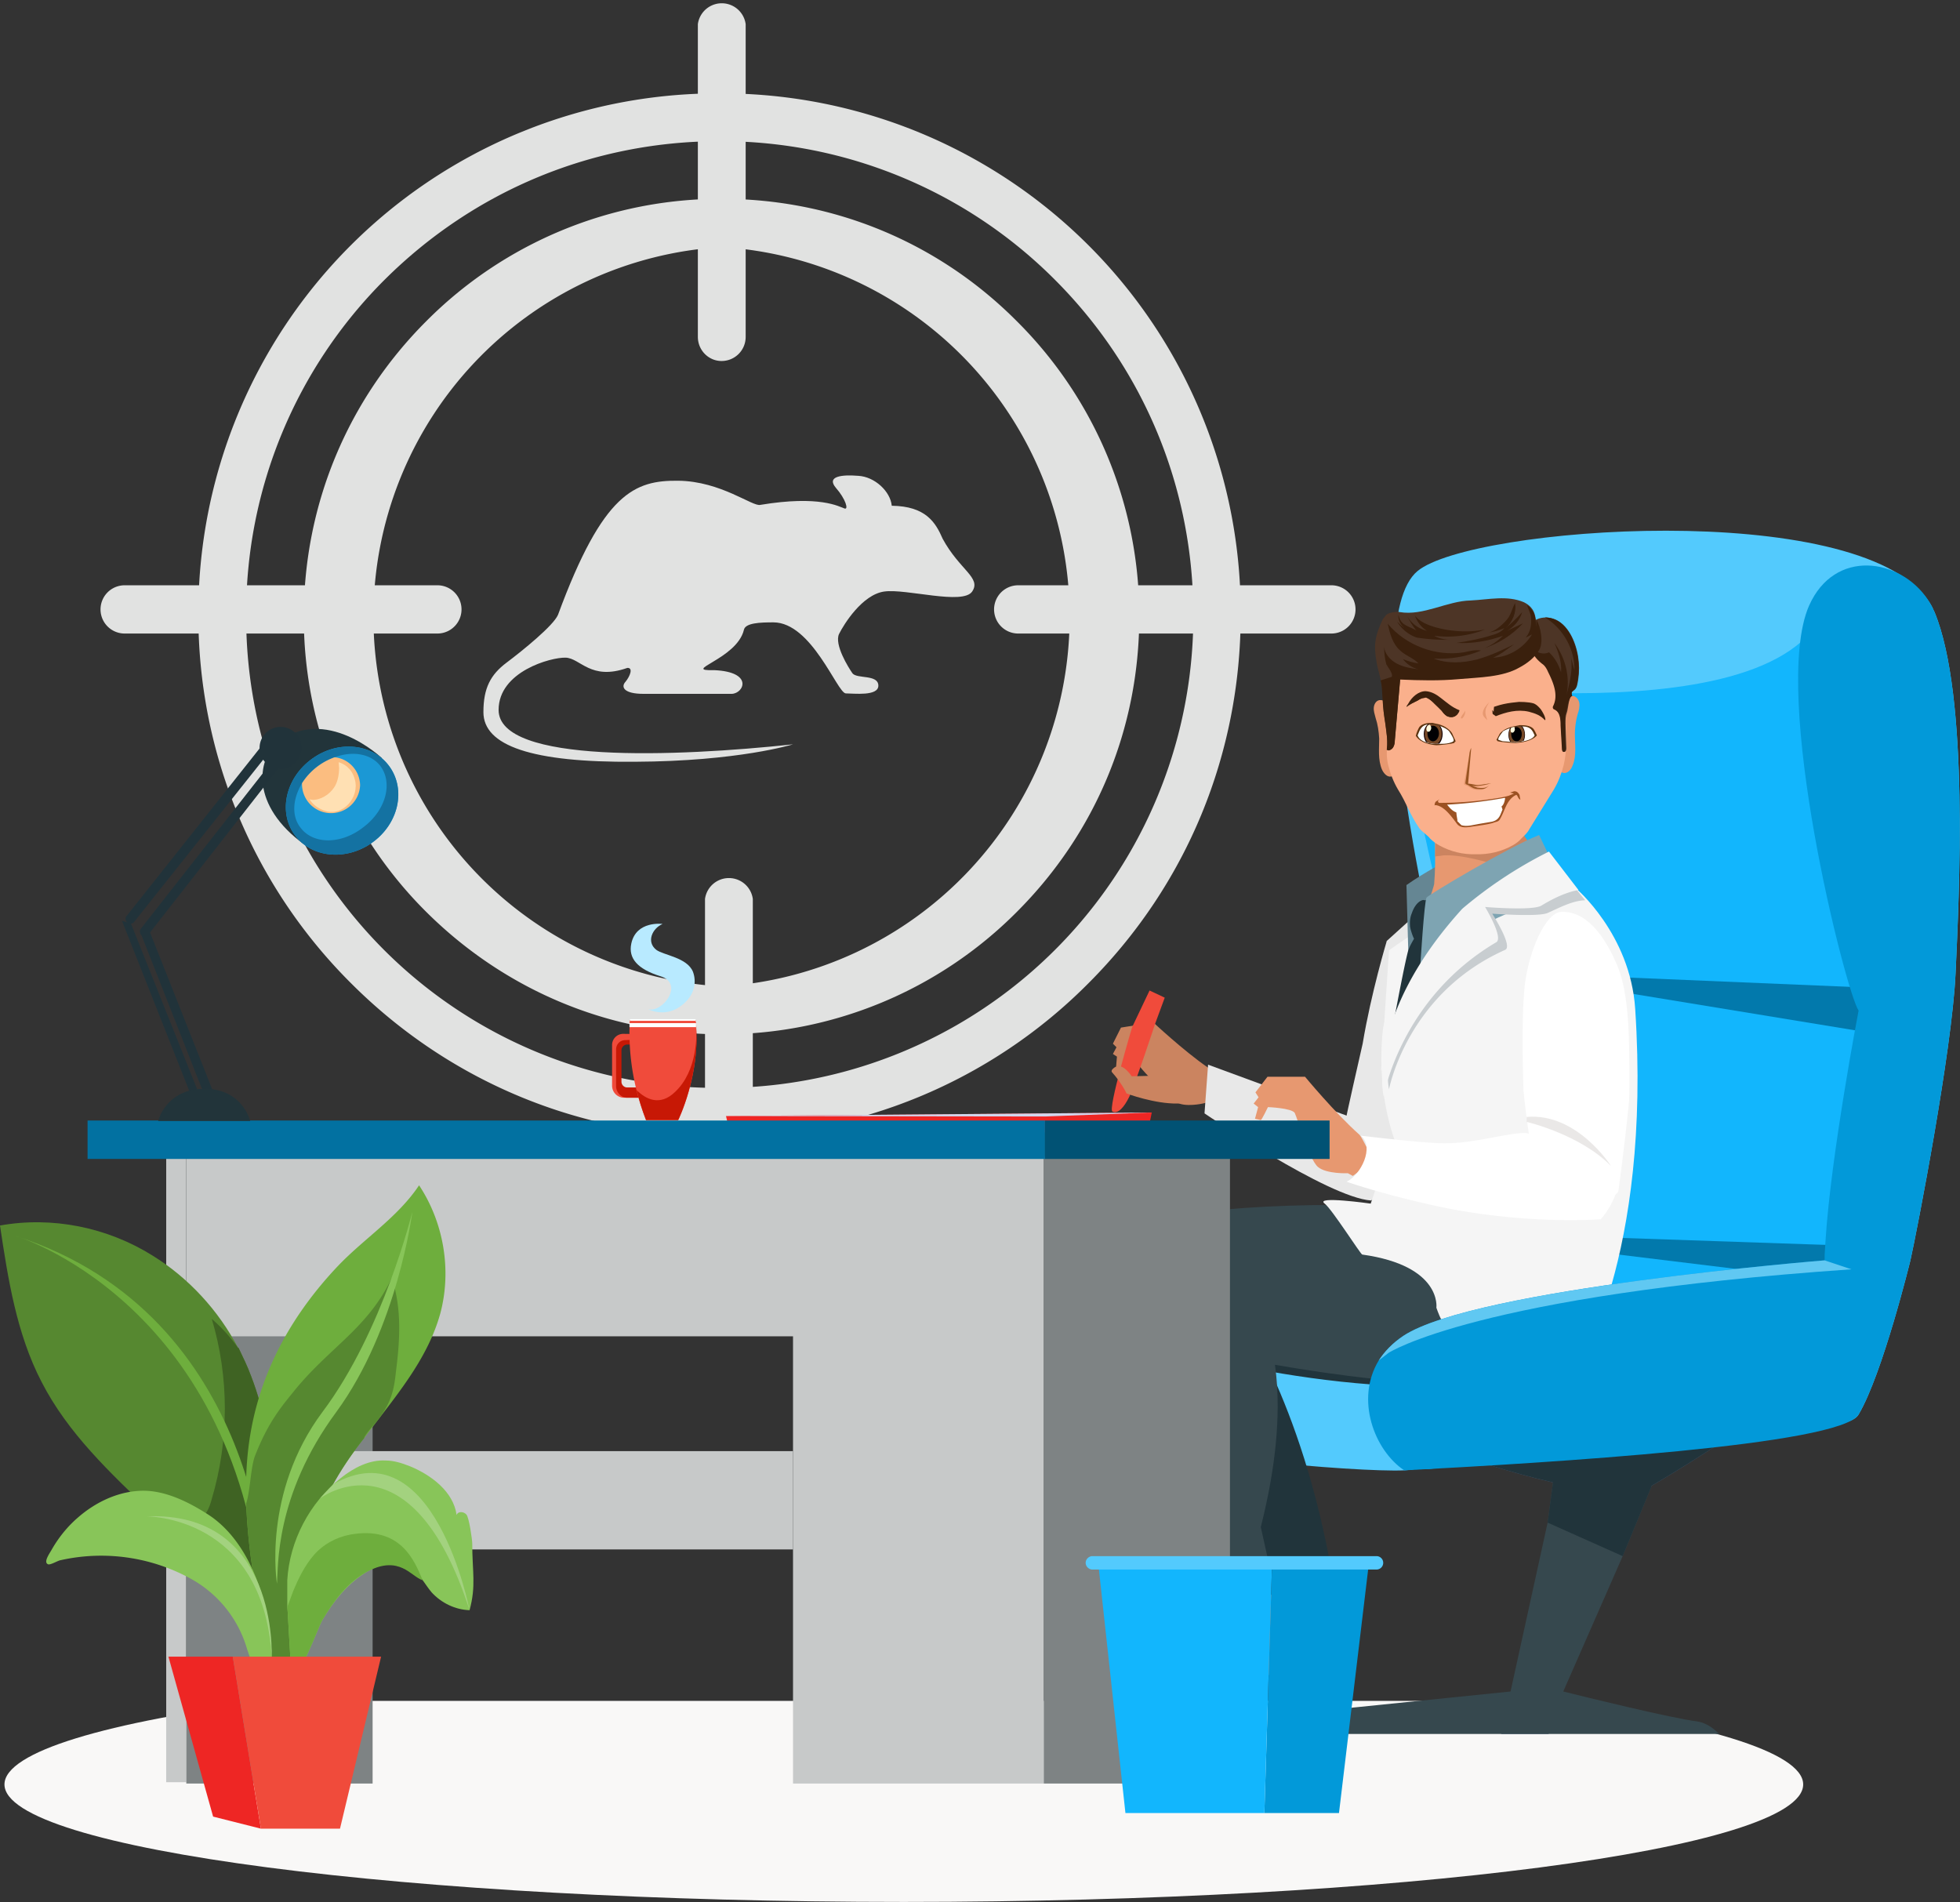 <svg clip-rule="evenodd" fill-rule="evenodd" stroke-miterlimit="10" viewBox="0 0 4387 4258" xmlns="http://www.w3.org/2000/svg" xmlns:xlink="http://www.w3.org/1999/xlink"><rect x="0" y="0" width="4387" height="4258" fill="#333333" stroke="none"/><clipPath id="a"><path clip-rule="evenodd" d="m3536 1573c-17 1-21 12-26 24 7 16 31 19 46 19 8 0 16 0 24-2 1-1 7-2 8-4 4-3-7-20-9-22-11-9-29-15-42-15z"/></clipPath><clipPath id="b"><path clip-rule="evenodd" d="m3696 1589c-2 2-13 16-10 18l9 3 24 2c15 0 40-3 46-15-5-10-9-19-26-19h-1c-14 0-32 4-42 11z"/></clipPath><g fill="#e1e2e1" fill-rule="nonzero"><path d="m1996 1132c-3-32-38-65-75-67-37-3-72 1-50 27 22 25 29 50 19 46-12-4-55-30-188-8-17 5-88-53-184-54-97-1-168 26-269 300-10 24-79 80-115 107s-52 57-52 111c0 75 108 113 339 111 232-1 354-39 354-39-261 28-659 44-659-77 0-86 117-118 150-117s56 52 138 23c14-1 6 19-4 31-11 12-3 27 40 27h198c27-1 49-49-39-53-77 2 50-24 66-90 3-16 37-17 66-17 86 0 143 158 162 159 18 0 74 7 73-18s-48-14-58-27c-9-13-41-64-30-88 11-22 52-88 101-95s176 31 197 0-28-48-66-118c-16-37-38-73-114-74"/><path d="m1611 316c-283 0-549 110-750 310a1055 1055 0 0 0 -310 750 1054 1054 0 0 0 1060 1059 1056 1056 0 0 0 1060-1059c0-283-110-550-310-750a1055 1055 0 0 0 -750-310m0 2227c-312 0-605-122-825-342a1160 1160 0 0 1 -342-825 1163 1163 0 0 1 1167-1167 1162 1162 0 0 1 1166 1167c0 311-120 604-341 825a1158 1158 0 0 1 -825 342"/><path d="m1615 553a829 829 0 0 0 0 1655 829 829 0 0 0 0-1655m0 1762c-250 0-484-98-661-274a929 929 0 0 1 -274-661c0-250 98-485 274-661a929 929 0 0 1 661-274c250 0 485 97 661 274a929 929 0 0 1 274 661c0 250-97 484-274 661a929 929 0 0 1 -661 274"/><path d="m1615 808c-29 0-53-24-53-54v-700a54 54 0 0 1 107 0v700c0 30-24 54-54 54m17 1958c-30 0-54-24-54-54v-700a54 54 0 0 1 107 0v700c0 30-24 54-53 54m-653-1348h-700a54 54 0 0 1 0-108h700a54 54 0 0 1 0 108m2001 0h-701a54 54 0 0 1 0-108h701a54 54 0 0 1 0 108"/></g><path d="m606 3807h2834c368 47 596 114 596 187 0 145-901 263-2013 263-1111 0-2013-118-2013-263 0-73 228-140 596-187" fill="#f9f8f7" fill-rule="nonzero"/><path d="m3941 3158c-29 40-221 154-245 168l-2 1h-171c-16-2-32-6-47-9-96-22-192-54-248-74l-51-20 172-22c232-30 613-74 592-44m-475 723 43-79-131-1-18 80z" fill="#4b607e" fill-rule="nonzero"/><path d="m3381 3786 83-378 12-90 3-27h218l-1 35v2l-64 155-133 303c48 12 243 60 300 67 19 3 35 14 49 28h-979c23-51 81-51 81-51z" fill="#36484e" fill-rule="nonzero"/><path d="m3941 3158c-29 40-221 154-245 168v2l-64 155-168-75 12-90c-96-22-192-54-248-74l121-42c232-30 613-74 592-44" fill="#21343b" fill-rule="nonzero"/><path d="m4276 2821s-62 254-116 345c-32 54-312 8-590 36-81 8-354 85-427 89-103 5-585-35-636-89-88-92-87-286 4-424 0 0 510-32 646-24h7l33 1c45 1 112 0 191-1 205-2 495-2 698 23 27 4 53 7 76 12 47 8 85 19 114 32" fill="#53cafd" fill-rule="nonzero"/><path d="m4377 2180c-8 172-86 574-101 641l-192-12-887-53-33-2h-7l-20-1 85-578s-191-780-49-897c120-99 982-163 1142 65 5 7 10 15 13 23l2 4c78 188 55 637 47 810" fill="#53cafd" fill-rule="nonzero"/><path d="m4253 2380-91 409-5 25-27 120-560 268c-81 8-300 82-373 86-103 5-149-220-72-276 86-64 597-166 352-239-22-7-52-13-89-19h-224s14-284 106-574c0 0-110-341-133-656 0 0 953 144 960-226 0 0 160 1064 156 1082" fill="#12b6fd" fill-rule="nonzero"/><path d="m3359 2176 856 36-27 100zm-162 580 941 115 24-82z" fill="#0279ac" fill-rule="nonzero"/><g fill-rule="nonzero"><path d="m2692 2470s-40 9-59-3c-20-12-74-69-81-79-7-9-33-27-33-27s-8 29-10 29l-11-1 2-24-9-6 8-15-8-8 18-36 69-11c11-2 3-1 3-1s67 63 122 101l56 36-34 37z" fill="#cb8460"/><path d="m2573 2217-39 82s-55 184-44 189c12 6 26-9 38-34s58-164 58-164l21-57z" fill="#f04b3b"/><path d="m2572 2408-39 1s-20-32-38-20c0 0-10 6-6 11 19 21 32 45 32 47 1 1 64 24 115 23 51-2-64-62-64-62" fill="#cb8460"/><path d="m2704 2383 446 164s-50 119-81 140c-96-6-373-195-373-195z" fill="#e8e8e8"/></g><path d="m2846 3509s-48 80-136 158c-49 43-110 52-110 52s-27 69 10 118c0 0 98 12 136-8 38-19 57-48 108-92 51-43 172 11 137-141-18-77-107-157-74-189 32-33-71 102-71 102" fill="#cb8460" fill-rule="nonzero"/><g fill-rule="nonzero"><path d="m2544 3029c32 56 177 432 223 566 4-4 77-25 83-27 54-14 95-17 132-42-69-398-215-595-215-595-82 3-223 98-223 98" fill="#21343b"/><path d="m3300 2809s-473-139-747 27c0 0-13 115 26 166 52 34 614 164 845 64 0 0 116-58-124-257" fill="#21343b"/><g fill="#36484e"><path d="m2532 2739c182-44 512-56 741-23 62 28 120 64 172 108 51 43 100 94 129 155-57 152-322 119-322 119-294-5-684-102-684-102-75-82-36-257-36-257"/><path d="m2523 2817s57-70 137-49c0 0 304 88 162 650l24 108s-178 82-225 19c-11-16-105-627-98-728"/></g></g><path d="m3050 2336c-9 40-35 153-39 176 0 0 34 48 141 66l64-122-25-72c19 0 39-2 60-6l-147-272s-35 116-54 230z" fill="#e8e8e8" fill-rule="nonzero"/><path d="m3251 1973-147 133s15 165 36 272l98-293z" fill="#e8e8e8" fill-rule="nonzero"/><path d="m3414 1893 112 94s123 103 134 271c37 560-133 813-133 813s-245 52-312-144c0 0 13-94-166-119-4-1-68-102-84-114-24-18 103 0 103 0l29-86s-15-7 0-22c9-8 30-20 30-20s-48-108-32-259c8-81 116-147 123-345 2-81 196-69 196-69" fill="#f5f5f5" fill-rule="nonzero"/><path d="m3269 1951s-55 17-102 38l-20 217 102-214z" fill="#f5f5f5" fill-rule="nonzero"/><path d="m3212 2060s-55 32-103 67l-18 271 102-284z" fill="#f5f5f5" fill-rule="nonzero"/><path d="m3238 1927s-49 25-90 54l5 180 71-190z" fill="#658693" fill-rule="nonzero"/><path d="m3480 1947c-59 2-118 29-118 29-111 55-204 218-206 222-7-23 1-57 14-97 11-32 39-115 40-122 5-55 0-137 0-137s140-142 144-78c2 37 11 63 22 81 8 14 17 24 25 31l35 26c61 42 44 45 44 45" fill="#e79870" fill-rule="nonzero"/><path d="m3188 2015c-1-2-18 0-28 29-2 5-5 13-4 28 0 6 6 24 9 29-2 4-11 18-14 30-13 52-37 189-57 285l87-156c3-78 4-143 2-148h10c1 0 39-35 56-59l28-6c-5-11-11-22-15-25-1-1-6 3-21 9h-1a72 72 0 0 0 -52-16z" fill="#21343b"/><path d="m3459 1976s-177-77-247-59l164-38 37-6a119 119 0 0 0 39 41c18 12 31 30 48 43" fill="#cb8460" fill-rule="nonzero"/><path d="m3438 1903c-78 20-128 10-180 9-3-1-46 5-46 5l1-29 27-18s147-143 151-79c0 13 2 24 4 35 9 41 27 63 43 77" fill="#cb8460" fill-rule="nonzero"/><path d="m3445 1869c-71 28-248 134-252 140-5 7-14 152-14 152s149-127 331-156z" fill="#7ea4b2" fill-rule="nonzero"/><path d="m3017 2626s-48 2-67-14c-20-17-46-109-52-121-7-11-60-13-60-13s-14 29-16 29l-13-3 7-26-10-8 11-14-7-11 27-35h84s66 80 122 130c6 6 31 58 31 58l-46 34z" fill="#e79870" fill-rule="nonzero"/><path d="m3478 1929a624 624 0 0 0 -185 111c-225 212-184 398-184 398s40-214 260-312c18-8-29-81-29-81s106 8 125-2c29-13 55-27 83-28z" fill="#c8cdd0" fill-rule="nonzero"/><path d="m3467 1906a966 966 0 0 0 -194 128c-219 241-176 420-176 420s37-218 252-345c17-10-25-79-25-79s106 9 126-3c28-17 56-30 83-35z" fill="#f5f5f5" fill-rule="nonzero"/><path d="m4377 2180c-8 172-86 574-101 641 0 0-62 254-116 345-41 69-695 108-1017 125-67-45-110-159-57-246 13-20 31-39 55-55 160-106 943-169 943-169v-12l2-32c12-192 74-515 74-515-30-46-197-709-111-906 57-129 204-107 266-14 6 9 11 19 15 28 78 188 55 637 47 810" fill="#0299d9" fill-rule="nonzero"/><path d="m3416 2536s165 31 207 112c0 0-5 40-40 81 0 0-175 14-379-32-80-18-143-36-190-52 32-15 63-78 32-103 68 8 151 17 188 17 70 0 145-25 182-23" fill="#fff" fill-rule="nonzero"/><path d="m3410 2442c0-2-6-162 3-238 9-75 46-161 81-163 41-2 86 27 125 118 28 64 28 167 28 267 0 17 0 34-2 51-10 100-23 191-23 191-43 46-161 12-161 12-29-48-43-162-51-238z" fill="#fff" fill-rule="nonzero"/><path d="m4144 2841c-839 58-1036 187-1036 187l-22 17c13-20 31-39 55-55 160-106 943-169 943-169z" fill="#60c8f2" fill-rule="nonzero"/><path d="m3417 2500v11s120 28 189 99c0 0-76-120-189-110" fill="#eae8e7" fill-rule="nonzero"/><path d="m372 2591h45v1398h-45z" fill="#c7c9c9"/><path d="m2336 2589h417v1403h-417zm-1919 0h417v1403h-417z" fill="#7e8384"/><path d="m417 2551v440h1358v1001h561v-1441z" fill="#c7c9c9" fill-rule="nonzero"/><path d="m2578 2490-7 34-334 15-606-15-6-26z" fill="#ee2624" fill-rule="nonzero"/><path d="m2578 2490-239 9-714-1z" fill="#d2d6ed" fill-rule="nonzero"/><path d="m196 2508h2143v86h-2143z" fill="#0271a1"/><g fill-rule="nonzero"><path d="m1388 2337 68 1c3 0 5 2 5 6v84c0 3-2 6-5 6h-68zm7-23a25 25 0 0 0 -25 25v91a27 27 0 0 0 28 27h72c5 0 9-4 9-9v-125c0-4-4-8-9-8z" fill="#f04b3b"/><path d="m1379 2431c0 14 11 26 25 26h25v-23h-26a13 13 0 0 1 -12-13v-70a13 13 0 0 1 12-13h26v-11l-29 1c-12 0-21 9-21 21z" fill="#c71805"/></g><path d="m1518 2507h-72a537 537 0 0 1 -37-208v-9l1-7h147v3l1 3v10c8 111-40 208-40 208" fill="#f04b3b" fill-rule="nonzero"/><path d="m1518 2507h-72c-9-23-16-46-21-67 20 20 52 37 86 4 51-48 49-129 47-154 10 115-40 217-40 217" fill="#c71805" fill-rule="nonzero"/><path d="m1410 2283h147" fill="none" stroke="#fff" stroke-width="3.7"/><path d="m1558 2299h-149v-9h149z" fill="#fff" fill-rule="nonzero"/><path d="m1483 2068s-59-8-70 44c-7 33 14 57 65 73 54 16 6 82-27 74 0 0 36 19 71-6 35-24 37-57 29-78-13-32-66-37-82-49-23-18-9-48 14-58" fill="#b8eaff" fill-rule="nonzero"/><path d="m2339 2508h637v86h-637z" fill="#015274"/><path d="m417 3248h1358v220h-1358z" fill="#c7c9c9"/><g fill-rule="nonzero"><path d="m619 1664c-42 36-60 138 63 227l173-194s-128-122-236-33" fill="#22343a"/><path d="m651 1668c-5-4-12-3-15 2l-321 409c-3 4-2 11 2 15 5 3 12 2 15-2l320-409c4-5 3-12-1-15m-31-24c-4-4-11-3-15 1l-323 407a11 11 0 0 0 17 13l323-406c4-5 3-12-2-15" fill="#21333a"/><path d="m335 2085 149 376-21 4-146-371zm-42-18 159 398-16 8-163-412z" fill="#21333a"/><path d="m354 2509s17-72 104-72c85 0 102 72 102 72z" fill="#22343a"/><path d="m675 1674a47 47 0 1 1 -94 0 47 47 0 0 1 94 0" fill="#21333a"/><path d="m872 1716c37 52 20 128-39 170s-137 34-174-18-19-128 40-170c58-42 136-34 173 18" fill="#1b98d5"/><path d="m872 1716c37 52 20 128-39 170s-137 34-174-18-19-128 40-170c58-42 136-34 173 18" fill="#1472a2"/><path d="m814 1851c-49 39-112 40-141 2-21-26-18-65 3-100a143 143 0 0 1 73-58c40-15 81-8 102 19 29 38 13 99-37 137" fill="#1b98d5"/><path d="m806 1757a65 65 0 1 1 -130-4 143 143 0 0 1 73-58c31 3 56 29 57 62" fill="#fbbd80"/><path d="m794 1744c-7-26-26-35-36-38l1 13c0 12-2 25-7 36-8 18-28 33-47 35-4 1-8 0-12-1 6 10 16 19 32 25 42 16 81-30 69-70" fill="#ffe0b3"/><path d="m2997 4058 66-551h-216l-17 551z" fill="#0299d9"/><path d="m2459 3507 60 551h311l17-551z" fill="#12b6fd"/><path d="m2445 3513h636a15 15 0 0 0 0-30h-636c-8 0-15 7-15 15s7 15 15 15" fill="#53cafd"/><g><path d="m639 3749-2-19c0 17-4 34-12 49-23-52-46-105-76-153-55-91-132-166-209-240-94-90-188-178-247-293-56-108-75-230-93-350 117-21 240 4 341 67 81 50 148 123 192 207h1c10 21 20 41 28 63 31 80 44 165 55 251 18 138 33 279 22 418" fill="#568830"/><path d="m639 3749-2-19c0 17-4 34-12 49-23-52-46-105-76-153-55-91-132-166-209-240 16 8 33 14 52 19 17 4 36 7 52-2 17-9 25-29 30-48 39-131 39-273 0-403 22 19 42 41 59 65h1c10 21 20 41 28 63 31 80 44 165 55 251 18 138 33 279 22 418" fill="#3f6323"/><path d="m34 2766c-5-2 486 142 552 804l11-10s-7-615-563-794" fill="#6eae3d"/><path d="m986 2938c-29 107-104 191-171 281-30 38-57 78-79 121-31 62-48 130-58 199-8 61-10 124-11 186 0 20-6 133-37 67-26-55-35-130-48-190a1336 1336 0 0 1 -31-237c-2-99-3-311 205-531 59-62 134-109 182-181 55 83 73 189 48 285" fill="#6eae3d"/><path d="m877 2860c23 71 18 141 9 212-4 38-10 67-40 106-6 8-29 32-31 41-30 38-57 78-79 121-31 62-48 130-58 199-8 61-10 124-11 186 0 20-6 133-37 67-26-55-35-130-48-190a1337 1337 0 0 1 -31-237c9-26 10-82 20-107 30-77 61-112 90-148 79-96 163-138 216-250" fill="#568830"/><path d="m610 3829c2-83 0-168-20-246-21-79-62-153-124-193-45-29-101-57-156-53-48 3-96 25-136 60-22 19-42 43-58 71-5 9-19 28-9 33 5 3 22-8 29-9a416 416 0 0 1 290 41 263 263 0 0 1 127 158l20 59c5 15 9 49 20 60 26 26 21-38 19-51" fill="#88c559"/><path d="m327 3394s262-3 281 314c0 0 16-327-281-314" fill="#a3d27f"/><path d="m1051 3604c-32-1-63-16-85-40-16-19-27-43-48-56-4-3-9-5-14-6-26-8-57 1-81 15-44 26-76 66-102 110-12 22-48 128-69 121l-8-139-1-12v-60c5-88 50-174 120-229 29-23 64-41 100-39 19 0 37 6 55 13 48 20 97 57 104 109 3-9 16-8 22-1s13 56 13 65c0 63 9 94-6 149" fill="#88c559"/><path d="m946 3537c-26-8-51-57-123-20-45 24-76 66-102 110-12 22-48 128-69 121l-8-139-1-12 13-35c12-29 26-58 47-82 20-23 49-39 80-45 114-21 145 59 163 102" fill="#6eae3d"/><path d="m923 2712s-33 261-170 448c-139 188-130 350-133 385 0 0-34-203 102-385 136-181 201-448 201-448" fill="#88c559"/><path d="m716 3354s204-156 335 250c0 0-79-411-305-282z" fill="#a3d27f"/><path d="m477 4066-100-358h144l63 385z" fill="#ee2624"/><path d="m853 3708-92 385h-177l-63-385z" fill="#f04b3b"/></g><path d="m3508 1564c3-3 6-5 11-6 8-1 15 8 16 16s-1 17-4 25c-4 14-6 30-6 45 0 23 4 48-5 69-3 9-11 19-21 17-9-2-13-13-15-22-6-29-6-58-1-87 4-22 6-40 25-57m-406 8c-3-3-7-5-11-5-9-1-15 7-16 16-1 8 2 16 4 24 5 15 7 30 8 46 0 23-3 47 6 69 4 9 12 18 21 16 10-2 14-13 15-23 5-29 4-58-1-86-5-23-7-41-26-57" fill="#e79870"/><path d="m3498 1538c-2-21-2-41-5-62-3-20-10-40-23-55-13-16-31-34-49-38-17-4-47-14-65-16-22-3-40-4-53-1-12-3-30-2-53 1-17 2-46 1-63 4-18 4-37 34-50 50-13 15-20 35-23 55-3 21-4 41-5 62-2 40 4 78-2 117-4 23-4 40 0 57 5 20 12 38 22 55 19 30 27 57 48 87 5 7 19 16 24 23 6 6 13 11 20 15 25 14 54 21 82 20 29 1 58-6 83-20 7-4 14-9 19-15 7-7 14-13 18-21l55-89c10-17 17-35 22-55 13-56 1-116-2-174" fill="#fab08c"/><path d="m3438 1388v13c0-14-1-30-11-41-4-5-10-9-16-12-37-16-79-6-119-4-53 1-106 35-159 26-7-2-24 1-30 6l-8 10c-17 37-21 56-14 95 3 19 10 37 12 56 3 19 2 38 4 56 4 28 10 58 7 85 5 3 11 0 14-5s4-11 4-16l12-139c44 2 88 3 132-1s87-15 125-37c17-10 34-22 44-39s12-36 3-53" fill="#4d3526"/><path d="m3460 1484c6 4 10 11 13 18 12 24 16 53 5 77-1 2-2 4-1 6l5 4c11 6 12 22 12 35l3 52c0 3 1 7 4 7 4 0 5-5 5-8l-2-56c0-8 0-16 3-24 3-7 4-37 12-37-5-15 7-8 11-24 8-34 5-71-9-103-7-16-18-32-33-41-26-16-66-8-70 27-1 12 6 23 11 33 8 18 16 23 31 34" fill="#4d3526"/><path d="m3438 1404c0-14-1-30-11-41-2-3-5-6-9-8l8 21c3 18 1 37-11 51l14-7c-18 30-52 51-87 52 9-4 18-9 26-15l21-15c-26 13-54 26-83 34-32 8-66 10-97-2 36 2 73-4 106-18-13-2-25 1-38 4-63 10-130-15-171-64 5 22 11 46 29 61 12 11 29 16 40 28-12-2-24-5-35-10 8 11 21 20 35 23-17-2-34-5-49-13s-28-23-28-40c0 14 1 28 5 42 3 6 16 21 12 28l-25 8c2 5 2 11 3 17 1 9 1 40 8 82l3 24c1 10 2 17 0 32 4 3 7 1 8 0 5-2 10-8 10-21l12-136c44 2 88 3 132-1s97-4 135-26c17-9 34-22 44-39s4-50-6-68z" fill="#3a200d"/><path d="m3389 1442 8-4zm41 2-1-4z" fill="#564640"/><path d="m3520 1431c-7-16-18-32-33-41-9-5-19-8-29-8 40 24 67 71 66 118l-8-29c5 29-3 58-10 86 9-41-2-85-27-118 9 20 17 43 15 66-5-17-14-33-27-45-8 4-17 3-24 0-6-4-11-9-13-16l4 18-1 4c5 7 9 12 19 20 6 4 10 11 13 18 12 24 23 51 12 75-1 2-2 4-1 6 0 2 3 3 5 4 11 6 12 22 12 35l3 52c0 3 1 7 4 7s5-5 4-8l-1-56c0-8 0-16 2-24 3-7 6-37 14-37-5-15 6-8 10-24 8-34 5-71-9-103m-377-26a34 34 0 0 1 -13-29c6 24 18 23 40 35-9-11-16-23-22-35 9 18 26 31 46 36-13-8-22-20-27-34 11 14 29 21 46 26 36 10 75 12 111 5-36 14-75 19-114 14 11 6 24 9 37 9a436 436 0 0 1 -76-5c-18-6-34-19-44-36 0 0 14 14 16 14" fill="#3a200d"/><path d="m3329 1416c13-1 26-5 38-10-7 9-18 13-29 16-25 8-51 13-78 17 35 2 71-4 104-16-13 13-28 23-45 29 35-11 66-31 90-57l-36 17c16-9 29-24 34-42-11 13-24 25-37 36 15-13 25-36 21-56-8 15-9 28-21 40-9 10-26 25-41 26m120 172c-4-5-9-10-13-12-4-3-19-5-36-5l-9 1c-11 1-23 3-34 6l-13 4-1 12v-1l-3-4 1 9 7 5c23-9 48-16 74-10 15 4 26 8 36 19l1-1c0-7-6-17-10-23" fill="#3a200d"/><path d="m3325 1591c0-7 5-13 8-19-6 6-13 14-14 23-1 8 5 12 10 17-2-7-5-13-4-21" fill="#e79870"/><path d="m3172 1647-1-3c4-9 10-17 17-20 10-4 22-3 32-1 19 4 27 16 35 31 1 8-2 9-10 10l-25 1c-5 0-31-3-43-10-1-2-5-5-5-7z" fill="#fccbac"/><path d="m3169 1647c10 16 33 20 46 21 8 0 34-3 39-5h1l2-4 2 2-9-20c-7-11-22-19-35-21l-9-2c-10 0-22 1-29 9-3 5-7 14-8 20" fill="#5c330f"/><path d="m3173 1646c5-13 9-24 26-25 14 0 33 5 44 15 2 3 14 20 10 23-1 2-7 3-9 4-8 2-16 2-25 2-15 1-40-3-46-19" fill="#fff"/><g clip-path="url(#a)" transform="matrix(1.03 0 0 1.03 -444 0)"><path d="m3546 1569c11 0 20 12 20 26 0 15-9 27-20 27-12 0-21-12-21-27 0-14 9-26 21-26" fill="#110002"/><path d="m3546 1570c10 0 18 11 18 25 0 13-8 24-18 24-11 0-19-11-19-24 0-14 8-25 19-25" fill="#774927"/><path d="m3545 1577c7 0 13 7 13 17 0 9-6 17-13 17s-12-8-12-17c0-10 5-17 12-17" fill="#000003"/><path d="m3531 1582c1-5 4-7 7-7 2 1 4 5 3 9s-4 7-7 6c-2 0-4-4-3-8" fill="#fefade"/><path d="m3556 1607c-13 13-25 3-25-12l-3 2c1 9 4 16 12 20 7 3 14-2 17-7 1-1-1-3-1-3m4-20s2 10-3 18l2 1s6-8 1-19" fill="#774927"/></g><path d="m3437 1647-5 5v1a150 150 0 0 1 -69 7c-8-1-11-2-10-8 8-12 17-21 35-24 11-2 22-3 33 0 8 3 13 10 17 16l-1 2z" fill="#fccbac"/><path d="m3431 1630c-7-6-18-7-29-7l-10 2c-13 2-28 8-35 17l-8 15 1-1 2 3h1c5 2 32 4 40 4 13-1 36-4 47-17-2-4-5-12-9-16" fill="#5c330f"/><path d="m3388 1661-25-2-9-3c-3-3 8-16 10-19 11-7 30-12 44-11 18 0 22 9 27 20-6 12-31 15-47 15" fill="#fff"/><g clip-path="url(#b)" transform="matrix(1.03 0 0 1.03 -444 0)"><path d="m3727 1572c10 0 18 11 18 25 0 13-8 24-18 24s-18-11-18-24c0-14 8-25 18-25" fill="#110002"/><path d="m3727 1574c9 0 17 10 17 22 0 13-8 23-17 23s-17-10-17-23c0-12 8-22 17-22" fill="#774927"/><path d="m3727 1580c6 0 11 7 11 15 0 9-5 16-11 16-7 0-12-7-12-16 0-8 5-15 12-15" fill="#000003"/><path d="m3714 1584c1-3 3-6 6-6 2 1 3 4 3 8-1 4-4 7-6 6-3 0-4-4-3-8" fill="#fefade"/><path d="m3736 1608c-11 11-22 2-22-11l-3 2c1 7 4 14 11 18 6 2 12-2 16-7zm4-19s2 9-3 17h2s6-6 1-17" fill="#774927"/></g><path d="m3265 1589c-15-6-26-16-39-26-10-8-21-15-35-16-16 0-31 13-39 28l-4 6 1 1c6-6 16-10 24-14 4-3 10-6 15-6l3-1c11 3 21 16 28 22l8 8c3 5 7 9 12 12 11 5 22 1 27-11 1-1 1-3-1-3" fill="#3a200d"/><path d="m3246 1597c-9-2-19-16-25-22-13-13-27-25-45-14-10 6-19 13-27 21 7-6 16-10 24-14 5-3 10-6 15-6l3-1c11 3 21 16 28 22l8 8c4 5 7 9 12 12 12 5 22 1 27-11l1-1c-7 4-13 7-21 6" fill="#3a200d"/><path d="m3279 1590v1c-2 6-7 9-9 15v2h3c4-4 8-12 6-18" fill="#e79870"/><path d="m3401 1779-2-3c-3-4-6-5-10-5l-9 3 8 2h1l-12 5c-14 4-29 6-43 8a763 763 0 0 1 -113 8c-2-1-3-4-2-5l3-3-8 5c-2 2-3 5-3 9l1-1c21 1 39 29 50 43 8 9 21 7 34 5 22-3 41-6 48-9 6-2 10-2 13-7 11-18 14-41 33-53l4-2 2 2c2 4 3 7 7 9z" fill="#9b5122"/><path d="m3352 1799-27 5c-22 4-43 8-65 10-1 7 1 14 2 21v3l9 9c13 4 27-1 40-3l29-5c8-2 14-6 18-15l5-12c-2-8-5-14-11-13" fill="#fff"/><path d="m3270 1820a227 227 0 0 0 71-8c6-2 17-3 22-9 4-5 5-11 6-17h-2a1028 1028 0 0 1 -128 15c8 10 16 19 31 19" fill="#fff"/><path d="m3304 1761c11-1 21-4 31-7l-27 4c-8 2-17-2-25-3l8-81a2031 2031 0 0 1 -14 79c-1 4 5 5 6 5 12 8 15 9 24 10 8 0 14 1 23-8-5 3-8 6-26 5-2 0-12-3-12-5 1-1 11 1 12 1z" fill="#e79870"/><path d="m3307 1759c11-1 21-3 31-6l-27 4c-8 1-17-3-25-3l7-80c-4 7-4 14-5 21l-8 57c-1 3 5 5 6 5 12 8 15 9 25 9 8 0 13 1 22-8-5 4-8 7-26 5l-12-4z" fill="#985422"/></g></svg>